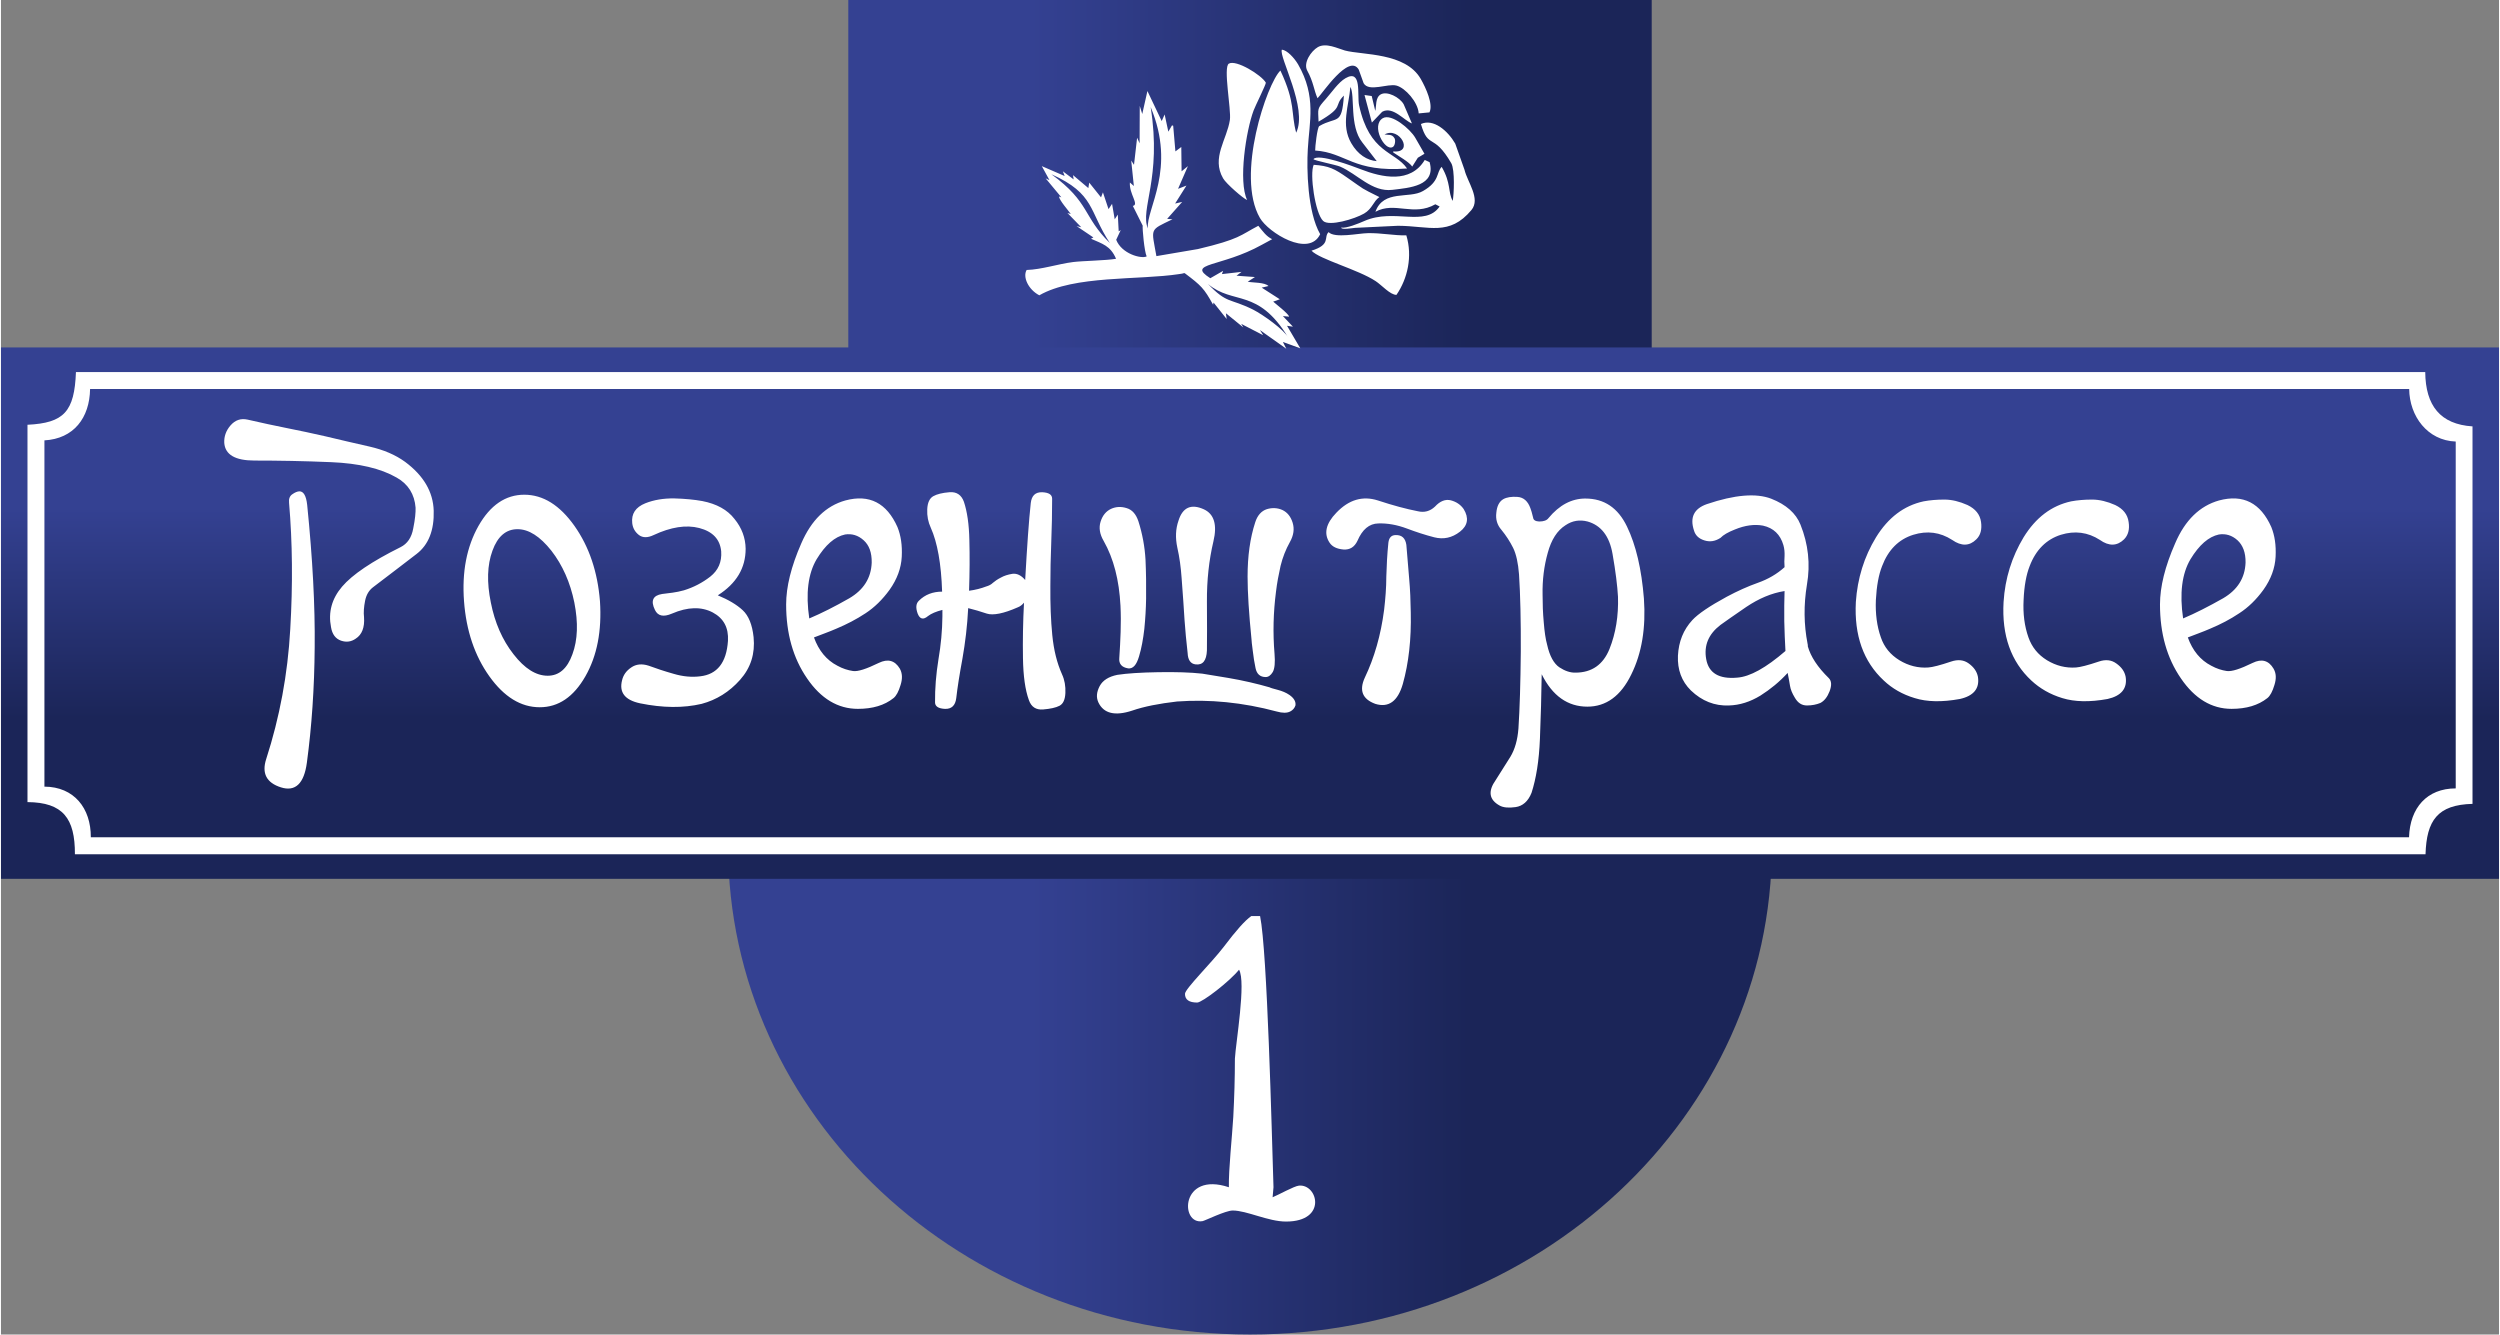 <?xml version="1.0" encoding="UTF-8"?>
<!DOCTYPE svg PUBLIC "-//W3C//DTD SVG 1.1//EN" "http://www.w3.org/Graphics/SVG/1.1/DTD/svg11.dtd">
<!-- Creator: CorelDRAW (Evaluation Version) -->
<svg xmlns="http://www.w3.org/2000/svg" xml:space="preserve" width="562px" height="300px" version="1.1" style="shape-rendering:geometricPrecision; text-rendering:geometricPrecision; image-rendering:optimizeQuality; fill-rule:evenodd; clip-rule:evenodd"
viewBox="0 0 169.61 90.61"
 xmlns:xlink="http://www.w3.org/1999/xlink"
 xmlns:xodm="http://www.corel.com/coreldraw/odm/2003">
 <rect x="0" y="0" width="169.61" height="90.61" fill="#808080" stroke="none"/>
 <defs>
  <style type="text/css">
   <![CDATA[
    .fil3 {fill:white}
    .fil2 {fill:white;fill-rule:nonzero}
    .fil0 {fill:url(#id0)}
    .fil1 {fill:url(#id1)}
   ]]>
  </style>
  <linearGradient id="id0" gradientUnits="userSpaceOnUse" x1="69.92" y1="45.3" x2="99.69" y2="45.3">
   <stop offset="0" style="stop-opacity:1; stop-color:#344192"/>
   <stop offset="1" style="stop-opacity:1; stop-color:#1B2558"/>
  </linearGradient>
  <linearGradient id="id1" gradientUnits="userSpaceOnUse" xlink:href="#id0" x1="84.81" y1="34.49" x2="84.81" y2="48.77">
  </linearGradient>
 </defs>
 <g id="Layer_x0020_1">
  <g id="_105553969311296">
   <path class="fil0" d="M112.08 36.3c5.1,5.74 8.16,13.11 8.16,21.16 0,18.3 -15.87,33.15 -35.43,33.15 -19.57,0 -35.44,-14.85 -35.44,-33.15 0,-8.05 3.06,-15.42 8.16,-21.16l0 -36.3 54.55 0 0 36.3z"/>
   <polygon class="fil1" points="0,23.59 169.61,23.59 169.61,59.67 0,59.67 "/>
   <path class="fil2" d="M164.6 25.26c0.02,2.29 1.03,3.55 3.21,3.69l0 25.63c-2.37,0.06 -3.12,1.12 -3.19,3.42l-159.6 0c0.01,-2.44 -0.81,-3.52 -3.22,-3.54l0 -25.62c2.48,-0.12 3.19,-0.89 3.29,-3.58l159.51 0zm-1.09 1.15l-157.46 0c-0.03,1.96 -1.11,3.38 -3.1,3.49l0 23.51c2.01,0.01 3.16,1.46 3.15,3.44l157.4 0c0.06,-2 1.22,-3.32 3.17,-3.32l0 -23.55c-1.92,-0.07 -3.14,-1.72 -3.16,-3.57z"/>
   <path class="fil2" d="M20.77 51.78c-0.19,1.42 -0.78,1.99 -1.76,1.68 -0.98,-0.31 -1.32,-0.95 -1,-1.93 0.91,-2.82 1.46,-5.75 1.63,-8.8 0.18,-3.04 0.15,-5.91 -0.08,-8.59 -0.03,-0.27 0.05,-0.47 0.22,-0.58 0.18,-0.13 0.34,-0.19 0.47,-0.2 0.29,-0.01 0.47,0.29 0.54,0.92 0.37,3.65 0.54,6.87 0.51,9.65 -0.02,2.78 -0.2,5.4 -0.53,7.85zm3.88 -9.87c0.05,0.69 -0.14,1.18 -0.56,1.45 -0.31,0.22 -0.64,0.26 -1,0.14 -0.37,-0.13 -0.6,-0.43 -0.68,-0.91 -0.2,-1.02 0.05,-1.94 0.75,-2.76 0.7,-0.82 2.02,-1.71 3.97,-2.68 0.46,-0.23 0.75,-0.65 0.86,-1.27 0.13,-0.63 0.17,-1.1 0.16,-1.41 -0.07,-0.91 -0.5,-1.6 -1.28,-2.04 -1.09,-0.63 -2.57,-0.97 -4.44,-1.05 -1.87,-0.08 -3.61,-0.11 -5.22,-0.11 -1.31,0 -1.99,-0.4 -2.05,-1.2 -0.02,-0.42 0.11,-0.82 0.42,-1.18 0.32,-0.37 0.7,-0.5 1.16,-0.4 0.95,0.22 1.84,0.41 2.69,0.58 0.85,0.17 1.71,0.35 2.58,0.55 1.04,0.25 2.04,0.48 3.01,0.7 0.96,0.22 1.76,0.56 2.42,1.04 1.25,0.93 1.9,2.03 1.94,3.31 0.04,1.33 -0.35,2.32 -1.16,2.94 -0.8,0.62 -1.79,1.37 -2.97,2.27 -0.27,0.21 -0.45,0.51 -0.53,0.92 -0.08,0.41 -0.11,0.78 -0.07,1.11zm10.88 -8.32c1.28,0 2.41,0.71 3.41,2.12 1,1.42 1.57,3.12 1.73,5.12 0.13,1.99 -0.19,3.69 -0.99,5.09 -0.8,1.4 -1.83,2.1 -3.1,2.1 -1.28,0 -2.42,-0.7 -3.42,-2.1 -1,-1.4 -1.57,-3.1 -1.72,-5.09 -0.15,-2 0.18,-3.7 0.98,-5.12 0.8,-1.41 1.84,-2.12 3.11,-2.12zm-0.46 2.34c-0.78,0 -1.35,0.49 -1.7,1.46 -0.36,0.98 -0.39,2.15 -0.11,3.52 0.27,1.37 0.78,2.54 1.54,3.51 0.76,0.98 1.53,1.46 2.32,1.46 0.77,0 1.33,-0.48 1.68,-1.46 0.36,-0.97 0.4,-2.14 0.13,-3.51 -0.28,-1.37 -0.8,-2.54 -1.56,-3.52 -0.77,-0.97 -1.53,-1.46 -2.3,-1.46zm8.31 11.82c-1.02,-0.22 -1.42,-0.74 -1.21,-1.56 0.08,-0.35 0.28,-0.64 0.62,-0.87 0.33,-0.23 0.73,-0.27 1.19,-0.12 0.49,0.18 1.05,0.37 1.69,0.55 0.64,0.19 1.24,0.24 1.8,0.17 1.16,-0.13 1.79,-0.93 1.89,-2.41 0.05,-0.89 -0.29,-1.53 -1.04,-1.93 -0.77,-0.4 -1.69,-0.38 -2.76,0.08 -0.58,0.25 -0.96,0.17 -1.16,-0.25 -0.3,-0.62 -0.14,-0.98 0.49,-1.08 0.23,-0.03 0.47,-0.06 0.71,-0.09 0.25,-0.03 0.5,-0.09 0.77,-0.16 0.65,-0.2 1.25,-0.51 1.79,-0.93 0.54,-0.43 0.79,-0.99 0.74,-1.72 -0.08,-0.81 -0.57,-1.34 -1.49,-1.58 -0.89,-0.23 -1.92,-0.07 -3.1,0.48 -0.4,0.19 -0.73,0.19 -0.99,0 -0.27,-0.21 -0.42,-0.47 -0.46,-0.81 -0.07,-0.63 0.22,-1.08 0.89,-1.35 0.58,-0.23 1.23,-0.34 1.96,-0.33 0.72,0.02 1.36,0.08 1.91,0.18 0.97,0.19 1.7,0.59 2.18,1.21 0.5,0.61 0.75,1.29 0.76,2.03 0,1.31 -0.63,2.36 -1.89,3.16 0.72,0.3 1.28,0.63 1.69,1.01 0.4,0.37 0.65,0.98 0.74,1.83 0.11,1.12 -0.19,2.08 -0.92,2.9 -0.73,0.82 -1.6,1.36 -2.61,1.63 -1.24,0.29 -2.63,0.28 -4.19,-0.04zm17.49 -11.96c0.23,0.57 0.33,1.23 0.29,2.01 -0.04,0.77 -0.31,1.52 -0.83,2.25 -0.48,0.66 -1.02,1.19 -1.63,1.59 -0.62,0.41 -1.28,0.75 -1.97,1.04 -0.26,0.11 -0.52,0.22 -0.77,0.31 -0.26,0.1 -0.51,0.19 -0.76,0.29 0.32,0.89 0.85,1.54 1.59,1.92 0.36,0.2 0.72,0.31 1.06,0.36 0.33,0.05 0.91,-0.14 1.75,-0.55 0.62,-0.3 1.09,-0.17 1.43,0.39 0.17,0.31 0.19,0.67 0.05,1.11 -0.13,0.44 -0.29,0.74 -0.48,0.89 -0.61,0.49 -1.42,0.73 -2.42,0.73 -1.35,0 -2.51,-0.69 -3.45,-2.07 -0.95,-1.38 -1.42,-3.05 -1.42,-5.02 0,-1.2 0.34,-2.58 1.03,-4.15 0.68,-1.57 1.67,-2.54 2.99,-2.91 1.63,-0.44 2.81,0.17 3.54,1.81zm-1.75 2.41c0.01,-0.68 -0.17,-1.18 -0.55,-1.52 -0.38,-0.34 -0.8,-0.46 -1.26,-0.39 -0.7,0.15 -1.34,0.71 -1.93,1.68 -0.58,0.98 -0.75,2.32 -0.5,4.02 0.83,-0.35 1.74,-0.81 2.72,-1.37 0.97,-0.57 1.48,-1.37 1.52,-2.42zm10.67 9.33c-0.25,-0.69 -0.38,-1.63 -0.4,-2.84 -0.02,-1.2 0,-2.45 0.07,-3.77 -0.12,0.14 -0.25,0.25 -0.41,0.31 -0.97,0.43 -1.69,0.57 -2.12,0.43 -0.44,-0.15 -0.86,-0.27 -1.26,-0.37 -0.06,1.21 -0.2,2.35 -0.39,3.43 -0.2,1.08 -0.34,1.97 -0.42,2.68 -0.06,0.5 -0.32,0.75 -0.77,0.73 -0.44,-0.02 -0.67,-0.17 -0.67,-0.44 -0.01,-0.95 0.07,-1.92 0.23,-2.91 0.17,-0.99 0.26,-1.96 0.27,-2.93 0,-0.08 0,-0.15 0,-0.23 0,-0.06 0,-0.14 0,-0.21 -0.43,0.11 -0.76,0.25 -0.98,0.42 -0.32,0.27 -0.55,0.21 -0.7,-0.17 -0.14,-0.39 -0.12,-0.68 0.08,-0.87 0.42,-0.42 0.95,-0.62 1.58,-0.62 -0.06,-1.89 -0.32,-3.34 -0.77,-4.34 -0.18,-0.39 -0.26,-0.8 -0.24,-1.25 0.02,-0.45 0.16,-0.75 0.41,-0.89 0.25,-0.14 0.61,-0.23 1.1,-0.27 0.48,-0.04 0.81,0.18 0.98,0.65 0.22,0.66 0.35,1.53 0.37,2.61 0.03,1.08 0.02,2.23 -0.02,3.43 0.44,-0.06 0.82,-0.16 1.16,-0.29 0.18,-0.05 0.34,-0.13 0.46,-0.25 0.13,-0.11 0.31,-0.24 0.55,-0.36 0.21,-0.12 0.47,-0.2 0.77,-0.25 0.31,-0.04 0.6,0.1 0.87,0.42 0.13,-2.31 0.25,-4.06 0.38,-5.23 0.06,-0.5 0.31,-0.74 0.77,-0.73 0.45,0.02 0.68,0.16 0.68,0.44 0,0.97 -0.02,1.96 -0.06,2.97 -0.04,1 -0.06,1.99 -0.06,2.96 -0.01,1.2 0.03,2.31 0.13,3.33 0.1,1.02 0.32,1.9 0.66,2.66 0.18,0.39 0.25,0.81 0.23,1.27 -0.02,0.45 -0.15,0.74 -0.4,0.87 -0.25,0.13 -0.63,0.21 -1.11,0.25 -0.48,0.04 -0.81,-0.17 -0.97,-0.64zm15.37 -12.07c0.15,-0.47 0.42,-0.77 0.79,-0.89 0.37,-0.11 0.73,-0.09 1.06,0.06 0.33,0.16 0.56,0.44 0.69,0.86 0.13,0.42 0.07,0.86 -0.19,1.32 -0.28,0.5 -0.49,1.04 -0.63,1.61 -0.13,0.58 -0.24,1.16 -0.31,1.75 -0.18,1.39 -0.22,2.8 -0.1,4.22 0.05,0.59 0.01,1.01 -0.12,1.24 -0.14,0.23 -0.3,0.34 -0.48,0.34 -0.38,0 -0.61,-0.21 -0.69,-0.61 -0.08,-0.37 -0.14,-0.76 -0.19,-1.19 -0.06,-0.43 -0.08,-0.67 -0.08,-0.72 -0.18,-1.81 -0.27,-3.23 -0.27,-4.3 0,-1.39 0.17,-2.62 0.52,-3.69zm-7.93 -0.06c0.27,0.85 0.43,1.72 0.48,2.6 0.04,0.88 0.05,1.76 0.04,2.65 -0.01,0.67 -0.05,1.35 -0.12,2.05 -0.08,0.69 -0.19,1.31 -0.36,1.87 -0.17,0.58 -0.41,0.85 -0.74,0.81 -0.44,-0.07 -0.64,-0.31 -0.6,-0.71 0.04,-0.57 0.07,-1.16 0.09,-1.76 0.02,-0.59 0.02,-1.19 -0.01,-1.79 -0.09,-1.73 -0.46,-3.19 -1.14,-4.39 -0.27,-0.46 -0.34,-0.9 -0.21,-1.31 0.13,-0.42 0.37,-0.71 0.71,-0.87 0.33,-0.15 0.68,-0.17 1.06,-0.05 0.38,0.11 0.64,0.42 0.8,0.9zm2.72 -0.05c0.28,-0.9 0.86,-1.16 1.72,-0.77 0.7,0.32 0.92,1.05 0.65,2.18 -0.3,1.27 -0.45,2.64 -0.44,4.09 0.01,1.47 0.01,2.56 0,3.31 -0.03,0.7 -0.28,1.01 -0.77,0.95 -0.34,-0.04 -0.52,-0.3 -0.54,-0.77 -0.09,-0.79 -0.16,-1.53 -0.21,-2.24 -0.04,-0.71 -0.11,-1.67 -0.2,-2.87 -0.05,-0.71 -0.14,-1.39 -0.29,-2.05 -0.14,-0.66 -0.12,-1.26 0.08,-1.83zm-4.15 10.47c0.66,-0.1 1.58,-0.16 2.77,-0.18 1.19,-0.02 2.19,0.01 3,0.1 0.16,0.03 0.75,0.13 1.76,0.29 1,0.17 1.94,0.39 2.81,0.64 0.06,0.04 0.25,0.09 0.55,0.17 0.3,0.08 0.57,0.19 0.8,0.35 0.31,0.22 0.44,0.46 0.4,0.71 -0.06,0.18 -0.18,0.32 -0.36,0.41 -0.22,0.11 -0.52,0.11 -0.91,0 -2.31,-0.62 -4.57,-0.84 -6.77,-0.68 -1.22,0.14 -2.24,0.34 -3.05,0.62 -1.16,0.38 -1.93,0.2 -2.29,-0.56 -0.16,-0.35 -0.12,-0.71 0.09,-1.11 0.21,-0.39 0.61,-0.64 1.2,-0.76zm16.3 -9.1c-0.2,0.42 -0.51,0.62 -0.95,0.59 -0.45,-0.04 -0.76,-0.19 -0.94,-0.46 -0.41,-0.61 -0.26,-1.3 0.46,-2.04 0.85,-0.89 1.79,-1.16 2.82,-0.83 1.03,0.34 1.93,0.58 2.7,0.73 0.45,0.11 0.84,0 1.17,-0.31 0.35,-0.38 0.71,-0.52 1.08,-0.43 0.37,0.1 0.66,0.29 0.87,0.59 0.37,0.6 0.29,1.12 -0.25,1.54 -0.54,0.42 -1.12,0.54 -1.75,0.38 -0.62,-0.16 -1.23,-0.36 -1.84,-0.59 -0.69,-0.26 -1.34,-0.37 -1.95,-0.35 -0.62,0.01 -1.09,0.41 -1.42,1.18zm3.08 9.72c-0.34,1.18 -0.97,1.63 -1.87,1.35 -0.87,-0.32 -1.11,-0.91 -0.71,-1.78 0.65,-1.36 1.09,-2.9 1.31,-4.6 0.09,-0.77 0.15,-1.52 0.15,-2.26 0.02,-0.74 0.06,-1.52 0.14,-2.3 0.04,-0.34 0.2,-0.52 0.5,-0.52 0.42,-0.01 0.65,0.21 0.72,0.66 0.06,0.76 0.12,1.52 0.19,2.28 0.07,0.77 0.1,1.54 0.11,2.31 0.04,1.82 -0.14,3.44 -0.54,4.86zm12.4 -12.59c1.27,0 2.21,0.63 2.82,1.9 0.61,1.26 0.99,2.89 1.15,4.89 0.14,1.99 -0.14,3.71 -0.86,5.16 -0.71,1.46 -1.71,2.18 -2.98,2.18 -1.33,0 -2.37,-0.73 -3.1,-2.2 -0.02,1.43 -0.06,2.89 -0.12,4.38 -0.06,1.5 -0.26,2.71 -0.57,3.67 -0.23,0.58 -0.6,0.9 -1.08,0.97 -0.48,0.07 -0.84,0.03 -1.08,-0.1 -0.73,-0.4 -0.81,-0.98 -0.27,-1.74 0.34,-0.54 0.68,-1.07 0.99,-1.57 0.31,-0.51 0.49,-1.15 0.55,-1.92 0.09,-1.36 0.14,-3.11 0.16,-5.22 0.01,-2.11 -0.03,-3.86 -0.12,-5.25 -0.06,-0.77 -0.19,-1.37 -0.4,-1.8 -0.21,-0.42 -0.48,-0.84 -0.8,-1.23 -0.28,-0.32 -0.4,-0.71 -0.34,-1.16 0.04,-0.45 0.2,-0.75 0.46,-0.91 0.24,-0.14 0.57,-0.19 0.98,-0.16 0.41,0.03 0.7,0.29 0.87,0.76 0.05,0.13 0.12,0.35 0.19,0.66 0.02,0.15 0.16,0.24 0.41,0.25 0.31,0 0.52,-0.08 0.63,-0.23 0.74,-0.89 1.57,-1.33 2.51,-1.33zm-0.68 11.82c1.11,0 1.88,-0.54 2.31,-1.6 0.43,-1.07 0.62,-2.26 0.58,-3.55 -0.04,-0.73 -0.16,-1.71 -0.37,-2.91 -0.21,-1.21 -0.78,-1.94 -1.69,-2.2 -0.54,-0.14 -1.04,-0.06 -1.5,0.25 -0.57,0.36 -0.97,0.99 -1.21,1.88 -0.25,0.89 -0.37,1.84 -0.35,2.84 0,0.62 0.02,1.24 0.08,1.88 0.05,0.62 0.12,1.13 0.23,1.52 0.17,0.77 0.46,1.28 0.83,1.53 0.38,0.25 0.75,0.37 1.09,0.36zm14.41 0.02c-0.55,0.6 -1.17,1.11 -1.85,1.54 -0.69,0.42 -1.4,0.65 -2.14,0.67 -0.96,0.04 -1.83,-0.3 -2.58,-1.02 -0.63,-0.62 -0.92,-1.41 -0.88,-2.36 0.05,-0.96 0.37,-1.76 0.98,-2.42 0.39,-0.42 1.17,-0.95 2.33,-1.58 0.73,-0.39 1.44,-0.71 2.12,-0.95 0.68,-0.24 1.29,-0.59 1.81,-1.06 -0.02,-0.26 -0.02,-0.51 0,-0.76 0.01,-0.25 -0.01,-0.5 -0.08,-0.74 -0.21,-0.72 -0.67,-1.16 -1.38,-1.32 -0.59,-0.11 -1.23,-0.02 -1.91,0.26 -0.46,0.18 -0.79,0.37 -0.98,0.57 -0.37,0.24 -0.73,0.29 -1.1,0.17 -0.38,-0.12 -0.61,-0.35 -0.7,-0.67 -0.29,-0.88 -0.01,-1.48 0.87,-1.79 1.89,-0.64 3.35,-0.76 4.37,-0.37 1.02,0.4 1.68,0.99 1.99,1.76 0.53,1.32 0.68,2.68 0.44,4.07 -0.23,1.39 -0.21,2.72 0.04,4.01 0.02,0.05 0.02,0.12 0.02,0.19 0.19,0.68 0.66,1.41 1.43,2.16 0.18,0.19 0.2,0.48 0.05,0.88 -0.15,0.39 -0.36,0.66 -0.63,0.8 -0.27,0.11 -0.57,0.17 -0.91,0.17 -0.35,0 -0.62,-0.17 -0.83,-0.54 -0.17,-0.28 -0.28,-0.54 -0.32,-0.79 -0.04,-0.24 -0.09,-0.54 -0.16,-0.88zm-0.21 -5.56c-0.89,0.14 -1.75,0.51 -2.6,1.08 -0.85,0.58 -1.43,0.99 -1.75,1.22 -0.81,0.62 -1.14,1.39 -0.97,2.33 0.17,0.94 0.87,1.36 2.1,1.25 0.87,-0.06 1.96,-0.67 3.28,-1.81 -0.04,-0.63 -0.06,-1.31 -0.08,-2.02 -0.01,-0.73 0,-1.41 0.02,-2.05zm11.9 7.33c-1.21,0.22 -2.23,0.2 -3.06,-0.06 -0.84,-0.25 -1.54,-0.66 -2.1,-1.19 -1.39,-1.29 -2.02,-3.07 -1.9,-5.34 0.11,-1.6 0.56,-3.06 1.37,-4.39 0.82,-1.33 1.89,-2.15 3.23,-2.44 0.43,-0.08 0.9,-0.12 1.41,-0.12 0.51,0 1.03,0.13 1.57,0.37 0.54,0.26 0.85,0.64 0.92,1.15 0.07,0.5 -0.03,0.9 -0.32,1.18 -0.46,0.46 -1.01,0.48 -1.64,0.04 -0.82,-0.53 -1.7,-0.64 -2.64,-0.35 -0.99,0.31 -1.7,1.02 -2.12,2.13 -0.23,0.58 -0.37,1.35 -0.42,2.29 -0.04,0.94 0.07,1.79 0.34,2.55 0.22,0.65 0.64,1.17 1.26,1.55 0.61,0.37 1.27,0.54 1.96,0.49 0.29,-0.02 0.8,-0.15 1.54,-0.4 0.47,-0.16 0.87,-0.12 1.21,0.13 0.34,0.25 0.55,0.54 0.62,0.91 0.12,0.79 -0.29,1.29 -1.23,1.5zm10.03 0c-1.21,0.22 -2.23,0.2 -3.07,-0.06 -0.83,-0.25 -1.53,-0.66 -2.1,-1.19 -1.39,-1.29 -2.02,-3.07 -1.89,-5.34 0.1,-1.6 0.56,-3.06 1.36,-4.39 0.82,-1.33 1.89,-2.15 3.23,-2.44 0.43,-0.08 0.91,-0.12 1.42,-0.12 0.5,0 1.03,0.13 1.57,0.37 0.54,0.26 0.84,0.64 0.91,1.15 0.08,0.5 -0.03,0.9 -0.31,1.18 -0.47,0.46 -1.02,0.48 -1.64,0.04 -0.82,-0.53 -1.71,-0.64 -2.65,-0.35 -0.98,0.31 -1.7,1.02 -2.12,2.13 -0.23,0.58 -0.37,1.35 -0.41,2.29 -0.05,0.94 0.06,1.79 0.33,2.55 0.23,0.65 0.64,1.17 1.26,1.55 0.61,0.37 1.27,0.54 1.97,0.49 0.28,-0.02 0.8,-0.15 1.54,-0.4 0.46,-0.16 0.86,-0.12 1.2,0.13 0.35,0.25 0.56,0.54 0.63,0.91 0.12,0.79 -0.3,1.29 -1.23,1.5zm11.12 -11.67c0.23,0.57 0.33,1.23 0.29,2.01 -0.04,0.77 -0.31,1.52 -0.83,2.25 -0.48,0.66 -1.02,1.19 -1.64,1.59 -0.61,0.41 -1.27,0.75 -1.96,1.04 -0.26,0.11 -0.52,0.22 -0.77,0.31 -0.26,0.1 -0.51,0.19 -0.76,0.29 0.32,0.89 0.85,1.54 1.59,1.92 0.36,0.2 0.72,0.31 1.05,0.36 0.34,0.05 0.92,-0.14 1.76,-0.55 0.61,-0.3 1.09,-0.17 1.42,0.39 0.18,0.31 0.2,0.67 0.06,1.11 -0.13,0.44 -0.29,0.74 -0.48,0.89 -0.62,0.49 -1.43,0.73 -2.43,0.73 -1.35,0 -2.5,-0.69 -3.44,-2.07 -0.95,-1.38 -1.42,-3.05 -1.42,-5.02 0,-1.2 0.34,-2.58 1.03,-4.15 0.67,-1.57 1.67,-2.54 2.98,-2.91 1.64,-0.44 2.82,0.17 3.55,1.81zm-1.75 2.41c0.01,-0.68 -0.18,-1.18 -0.55,-1.52 -0.38,-0.34 -0.8,-0.46 -1.26,-0.39 -0.7,0.15 -1.34,0.71 -1.93,1.68 -0.58,0.98 -0.75,2.32 -0.5,4.02 0.83,-0.35 1.73,-0.81 2.72,-1.37 0.97,-0.57 1.48,-1.37 1.52,-2.42z"/>
   <path class="fil3" d="M81.95 19.28c1.74,1.46 3.37,0.23 5.46,3.65 -0.27,-0.52 -1.69,-1.55 -2.4,-1.91 -1.61,-0.8 -1.73,-0.36 -3.06,-1.74zm6.27 4.37l-0.9 -1.53 0.4 0.06 -0.68 -0.72 0.42 0.04c-0.04,-0.2 -0.88,-0.84 -1.08,-1.02l0.45 -0.16 -1.23 -0.79 0.46 -0.11c-0.26,-0.26 -1.06,-0.22 -1.41,-0.29l0.49 -0.32 -1.25 -0.09 0.34 -0.26 -1.33 0.15 0.08 -0.22 -0.87 0.5c-1.66,-1.06 0.73,-0.73 3.5,-2.27l0.7 -0.38c-0.4,-0.19 -0.63,-0.53 -0.94,-0.91 -1.25,0.65 -1.23,0.9 -4.1,1.58l-2.82 0.48c-0.34,-1.94 -0.5,-1.73 1.09,-2.5l-0.36 -0.03 1.02 -1.15 -0.48 0.11 0.77 -1.22 -0.57 0.22 0.67 -1.54 -0.43 0.35 -0.02 -1.65 -0.4 0.3 -0.15 -1.74 -0.08 -0.03 -0.25 0.43 -0.25 -1.17 -0.2 0.45 -0.97 -2.04 -0.35 1.56 -0.17 -0.55 -0.01 2.54 -0.17 -0.38 -0.21 1.84 -0.19 -0.29 0.18 1.73 -0.27 -0.24c-0.06,0.77 0.65,1.51 0.2,1.59l0.67 1.34c-0.03,0.19 0.11,1.76 0.27,2.09 -0.38,0.18 -1.7,-0.18 -2.07,-1.13l0.31 -0.66 -0.14 0.09 -0.06 -1.14 -0.21 0.32 -0.18 -1.05 -0.24 0.36 -0.38 -1.14 -0.13 0.34 -0.8 -1 -0.06 0.37 -1.04 -0.88 0.04 0.29 -0.73 -0.55 0.12 0.32 -1.55 -0.67 0.52 0.95 -0.26 -0.12 1.07 1.29 -0.17 -0.06c0.06,0.3 0.61,0.91 0.81,1.19l-0.23 -0.07 0.94 0.97 -0.32 -0.08 1.14 0.77 -0.16 0.09c0.75,0.34 1.32,0.46 1.7,1.36 -0.68,0.12 -2.26,0.14 -2.9,0.22 -1.04,0.13 -2.15,0.51 -3.17,0.54 -0.28,0.47 0.11,1.33 0.86,1.72 2.38,-1.37 6.75,-1.02 9.49,-1.44 0.37,-0.04 0.32,-0.1 0.4,-0.05 1.1,0.83 1.29,1.01 1.91,2.13l0.03 -0.15 0.89 1.12 -0.05 -0.39 1.18 0.96 -0.14 -0.24 1.49 0.77 -0.22 -0.35 1.79 1.27 -0.23 -0.46 1.18 0.43zm-12.93 -7.15c-1.85,-1.81 -1.33,-2.74 -3.97,-4.67 2.98,1.34 2.53,2.49 3.97,4.67zm2.58 -0.99c-0.55,-1.32 0.96,-3.4 0.19,-8.24 1.77,4.21 -0.32,6.91 -0.19,8.24zm11.26 -4.32c-0.29,0.61 0.1,3.3 0.64,3.81 0.41,0.39 2.14,-0.13 2.78,-0.5 0.57,-0.33 0.62,-0.83 1.04,-1.12 -1.36,-0.68 -0.9,-0.43 -2.17,-1.31 -0.88,-0.62 -1.27,-0.81 -2.29,-0.88zm-5.76 -6.87c-0.4,0.23 0.17,3.11 0.07,3.82 -0.2,1.34 -1.27,2.57 -0.46,3.97 0.2,0.36 1.39,1.39 1.63,1.47 -0.61,-1.27 -0.07,-4.72 0.44,-6.08 0.08,-0.24 0.87,-1.82 0.83,-1.89 -0.3,-0.52 -2.02,-1.58 -2.51,-1.29zm13.04 4.1c0.51,1.75 0.84,0.56 2.06,2.66 0.26,0.46 0.18,2.14 0.1,2.56 -0.33,-0.57 -0.1,-1.2 -0.75,-2.31 -0.38,0.38 -0.11,0.98 -1.27,1.64 -0.94,0.55 -2.68,-0.12 -3.23,1.41 1.31,-0.72 2.58,0.34 4.07,-0.51l0.29 0.15c-0.98,1.42 -3.09,0.1 -5.1,0.98 -0.41,0.18 -1.24,0.52 -1.58,0.45 -0.02,0.17 0.73,0.04 0.95,0.02l2.9 -0.14c2.12,0.01 3.49,0.73 4.99,-1.07 0.64,-0.77 -0.28,-1.91 -0.47,-2.73l-0.63 -1.78c-0.51,-0.88 -1.49,-1.72 -2.33,-1.33zm-4.73 1.3c-0.72,-1.24 -0.16,-2.54 -0.06,-3.82 0.33,0.57 -0.08,2.66 0.81,3.77l0.98 1.27c-0.65,-0.05 -1.28,-0.44 -1.73,-1.22zm-0.39 -4.41c-0.49,0.28 -0.96,0.99 -1.32,1.39 -0.64,0.72 -0.54,0.64 -0.51,1.56 1.81,-1.05 0.98,-1.04 1.72,-1.77 -0.14,2.08 -0.48,1.38 -1.67,2.07 -0.14,0.08 -0.29,1.46 -0.28,1.66 2.11,0.14 2.56,1.5 6.24,1.22 -0.83,-1.2 -2.55,-1.01 -3.26,-4.3 -0.14,-0.69 0.21,-2.48 -0.92,-1.83zm5.38 5.55c-0.97,1.61 -2.89,1.2 -4.35,0.63 -0.47,-0.18 -2.9,-1.11 -3.21,-0.68 0.1,0.1 1.49,0.37 1.81,0.5 1.16,0.49 2.17,1.75 3.55,1.58 1.16,-0.14 2.98,-0.26 2.53,-1.88l-0.33 -0.15zm-2.84 -2.84c-0.84,0.49 0.12,2.28 0.67,1.96 0.15,-0.08 0.2,-0.44 0.12,-0.59 -0.18,-0.31 -0.43,-0.21 -0.68,-0.26 1,-0.57 2.05,1.29 0.59,1.15l0 0.07c0.34,0.24 1.08,0.64 1.29,0.96l0.38 -0.6 0.45 -0.27 -0.62 -1.08c-0.35,-0.61 -1.62,-1.67 -2.2,-1.34zm-0.15 -1.61c-0.38,0.22 -0.28,0.79 -0.37,1.12l-0.24 -1.01 -0.49 -0.07 0.5 1.87 0.7 -0.73c0.72,-0.41 1.52,0.62 2.02,0.79l-0.56 -1.3c-0.27,-0.48 -1.13,-0.92 -1.56,-0.67zm-4.27 -3.21c-0.46,0.27 -1,1.06 -0.72,1.59 0.43,0.78 0.45,1.33 0.7,1.88 0.31,-0.29 2.14,-3.08 2.8,-1.94l0.33 0.92c0.36,0.62 1.64,0 2.23,0.16 0.6,0.16 1.46,1.12 1.51,1.89l0.73 -0.07c0.27,-0.54 -0.24,-1.66 -0.59,-2.27 -1.04,-1.81 -3.94,-1.61 -5.15,-1.93 -0.49,-0.14 -1.28,-0.55 -1.84,-0.23zm0.73 12.56c-0.36,0.36 0.19,0.84 -1.16,1.26 0.55,0.59 3.17,1.28 4.36,2.07 0.39,0.25 0.99,0.94 1.41,0.93 0.76,-1.11 1.1,-2.62 0.67,-4.04 -0.81,0.02 -1.71,-0.17 -2.61,-0.15 -0.66,0.01 -2.24,0.37 -2.67,-0.07zm-2.2 -6.75c0.14,0.04 -0.14,-0.04 0,0zm-0.97 -5.64c-0.23,0.46 1.78,3.99 0.97,5.64 -0.37,-1.36 -0.02,-1.98 -1.07,-4.22 -0.9,0.85 -3.06,7.13 -1.39,10.01 0.57,0.99 3.32,2.71 4.09,1.1 -0.87,-1.51 -0.92,-4.44 -0.84,-5.77 0.1,-1.86 0.6,-3.57 -0.66,-5.76 -0.26,-0.44 -0.74,-0.96 -1.1,-1z"/>
   <path class="fil2" d="M86.4 80.61c-0.12,-3.78 -0.42,-16.03 -0.91,-18.41l-0.6 0c-0.42,0.29 -1.04,0.99 -1.87,2.09 -0.84,1.1 -2.63,2.85 -2.63,3.19 0,0.39 0.27,0.59 0.83,0.59 0.34,0 2.2,-1.43 2.84,-2.23 0.49,0.82 -0.22,4.95 -0.28,6.04 0,1.31 -0.04,2.63 -0.11,3.96 -0.08,1.36 -0.32,3.53 -0.3,4.77 -3.3,-1.1 -3.33,2.59 -1.78,2.3 0.18,-0.04 1.56,-0.72 2.04,-0.72 0.96,0 2.41,0.75 3.62,0.75 2.82,0 2.16,-2.56 0.88,-2.44 -0.33,0.03 -1.41,0.64 -1.79,0.79l0.06 -0.68z"/>
  </g>
 </g>
</svg>

